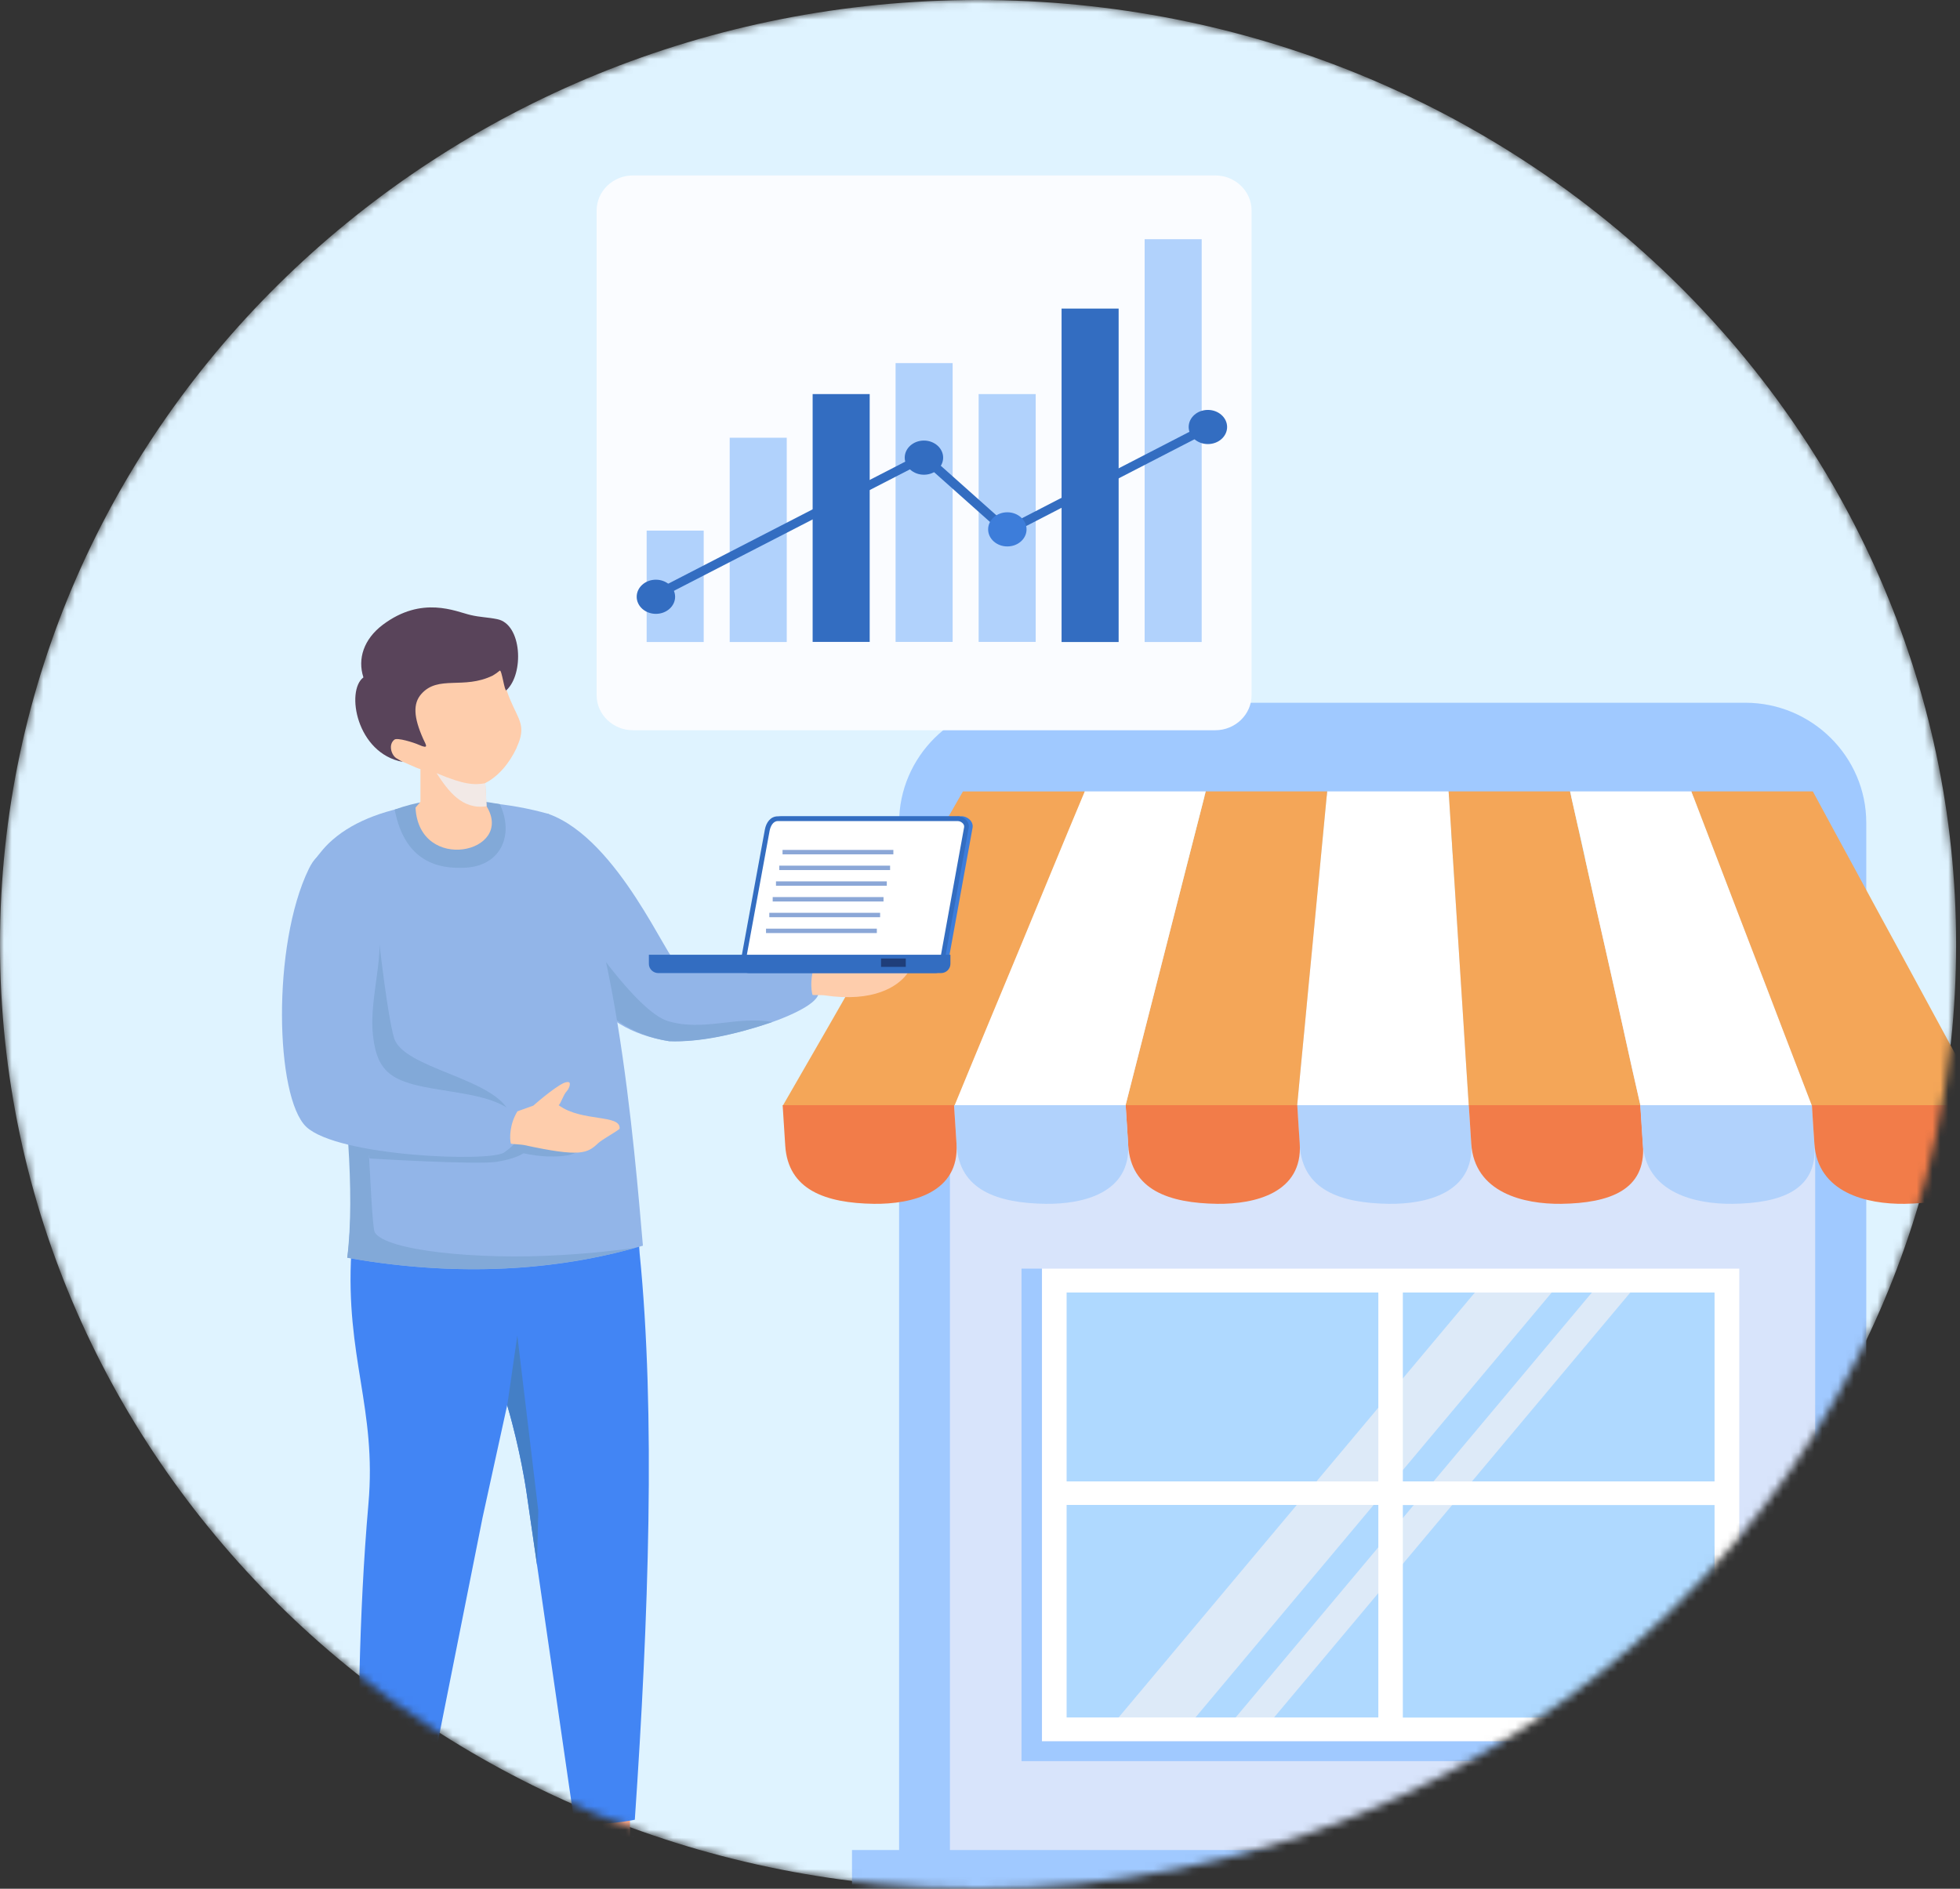 <svg width="249" height="240" viewBox="0 0 249 240" fill="none" xmlns="http://www.w3.org/2000/svg">
<rect x="0" y="0" width="249" height="240" fill="#333333" stroke="none"/>
<mask id="mask0_5704_108022" style="mask-type:luminance" maskUnits="userSpaceOnUse" x="0" y="0" width="249" height="240">
<path d="M124.253 240C192.876 240 248.506 186.274 248.506 120C248.506 53.726 192.876 0 124.253 0C55.63 0 0 53.726 0 120C0 186.274 55.63 240 124.253 240Z" fill="white"/>
</mask>
<g mask="url(#mask0_5704_108022)">
<path d="M124.253 240C192.876 240 248.506 186.274 248.506 120C248.506 53.726 192.876 0 124.253 0C55.63 0 0 53.726 0 120C0 186.274 55.63 240 124.253 240Z" fill="#DFF3FF"/>
<path fill-rule="evenodd" clip-rule="evenodd" d="M221.733 89.299H129.581C121.128 89.299 114.222 96.155 114.222 104.549V243.492H237.092V104.549C237.092 96.155 230.186 89.299 221.733 89.299Z" fill="#A0C9FF"/>
<path fill-rule="evenodd" clip-rule="evenodd" d="M222.447 101.588C226.927 101.588 230.603 105.138 230.603 109.436V243.507H120.681V109.436C120.681 105.138 124.372 101.588 128.837 101.588H222.432H222.447Z" fill="#D8E4FB"/>
<path fill-rule="evenodd" clip-rule="evenodd" d="M222.447 101.229C226.927 101.229 230.603 104.362 230.603 108.142V113.69H120.681V108.142C120.681 104.347 124.372 101.229 128.837 101.229H222.432H222.447Z" fill="#CAF0FF"/>
<path fill-rule="evenodd" clip-rule="evenodd" d="M214.113 105.268H184.869C183.783 105.268 182.89 106.13 182.89 107.179C182.89 108.228 183.783 109.091 184.869 109.091H214.113C215.199 109.091 216.092 108.228 216.092 107.179C216.092 106.13 215.199 105.268 214.113 105.268Z" fill="#A0DDF8"/>
<path fill-rule="evenodd" clip-rule="evenodd" d="M222.953 104.404C221.465 104.404 220.274 105.569 220.274 106.991C220.274 108.414 221.48 109.579 222.953 109.579C224.426 109.579 225.632 108.414 225.632 106.991C225.632 105.569 224.426 104.404 222.953 104.404Z" fill="#A0DDF8"/>
<path fill-rule="evenodd" clip-rule="evenodd" d="M129.506 103.557C127.542 103.557 125.949 105.095 125.949 106.992C125.949 108.889 127.542 110.427 129.506 110.427C131.471 110.427 133.063 108.889 133.063 106.992C133.063 105.095 131.471 103.557 129.506 103.557Z" fill="#A0DDF8"/>
<path fill-rule="evenodd" clip-rule="evenodd" d="M184.035 100.566H168.602C168.275 103.901 167.962 107.235 167.65 110.556C167.337 113.876 167.01 117.21 166.697 120.53C166.385 123.851 166.057 127.185 165.745 130.505C165.447 133.825 165.09 137.16 164.792 140.48H186.595C186.372 137.16 186.164 133.825 185.955 130.505C185.747 127.185 185.524 123.851 185.315 120.53C185.107 117.21 184.884 113.89 184.675 110.556C184.467 107.235 184.259 103.901 184.035 100.566Z" fill="white"/>
<path fill-rule="evenodd" clip-rule="evenodd" d="M168.603 100.566H153.184C152.321 103.901 151.473 107.235 150.625 110.556C149.776 113.876 148.928 117.21 148.08 120.53C147.231 123.851 146.383 127.185 145.535 130.505C144.687 133.825 143.838 137.16 142.99 140.48H164.793C165.09 137.16 165.433 133.825 165.745 130.505C166.043 127.185 166.385 123.851 166.698 120.53C167.01 117.21 167.338 113.89 167.65 110.556C167.963 107.235 168.275 103.901 168.603 100.566Z" fill="#F4A658"/>
<path fill-rule="evenodd" clip-rule="evenodd" d="M153.184 100.566H137.766C136.382 103.901 134.998 107.235 133.614 110.556C132.245 113.876 130.876 117.21 129.492 120.53C128.122 123.865 126.724 127.185 125.339 130.52C123.955 133.84 122.601 137.16 121.217 140.495H142.975C143.823 137.174 144.672 133.84 145.52 130.52C146.368 127.2 147.217 123.865 148.065 120.545C148.913 117.225 149.761 113.905 150.61 110.57C151.458 107.25 152.306 103.915 153.17 100.581" fill="white"/>
<path fill-rule="evenodd" clip-rule="evenodd" d="M137.766 100.567H122.333C120.428 103.902 118.508 107.222 116.618 110.556C114.728 113.876 112.823 117.197 110.918 120.531C109.013 123.851 107.109 127.186 105.204 130.506C103.284 133.826 101.364 137.161 99.459 140.481H121.262C122.631 137.161 124 133.826 125.384 130.506C126.768 127.186 128.152 123.851 129.536 120.517C130.906 117.197 132.275 113.876 133.659 110.542C135.028 107.222 136.412 103.887 137.811 100.553" fill="#F4A658"/>
<path fill-rule="evenodd" clip-rule="evenodd" d="M164.792 140.438H186.595C186.699 142.062 186.804 143.686 186.908 145.31C187.31 151.577 181.193 153.028 176.445 152.971C170.239 152.884 165.492 151.188 165.12 145.569C165.016 143.858 164.897 142.162 164.792 140.452" fill="#B1D2FC"/>
<path fill-rule="evenodd" clip-rule="evenodd" d="M143.005 140.438H164.808C164.897 142.062 165.016 143.686 165.12 145.31C165.522 151.577 159.405 153.028 154.658 152.971C148.452 152.884 143.704 151.188 143.332 145.569C143.228 143.858 143.109 142.162 143.005 140.452" fill="#F27C49"/>
<path fill-rule="evenodd" clip-rule="evenodd" d="M121.202 140.438H143.005C143.109 142.062 143.213 143.686 143.317 145.31C143.719 151.577 137.617 153.028 132.855 152.971C126.649 152.884 121.902 151.188 121.53 145.569C121.425 143.858 121.306 142.162 121.202 140.452" fill="#B1D2FC"/>
<path fill-rule="evenodd" clip-rule="evenodd" d="M99.429 140.438H121.202C121.306 142.062 121.411 143.686 121.515 145.31C121.917 151.577 115.815 153.028 111.037 152.971C104.846 152.884 100.114 151.188 99.757 145.569C99.652 143.858 99.533 142.162 99.429 140.452" fill="#F27C49"/>
<path fill-rule="evenodd" clip-rule="evenodd" d="M184.036 100.566H199.454C200.198 103.901 200.957 107.235 201.686 110.556C202.415 113.876 203.189 117.21 203.933 120.53C204.678 123.851 205.437 127.185 206.166 130.505C206.895 133.825 207.624 137.16 208.398 140.48H186.595C186.372 137.16 186.164 133.825 185.955 130.505C185.747 127.185 185.524 123.851 185.316 120.53C185.107 117.21 184.884 113.89 184.676 110.556C184.467 107.235 184.259 103.901 184.036 100.566Z" fill="#F4A658"/>
<path fill-rule="evenodd" clip-rule="evenodd" d="M199.454 100.566H214.887C216.167 103.901 217.446 107.235 218.711 110.556C219.976 113.876 221.256 117.196 222.536 120.53C223.801 123.851 225.096 127.171 226.361 130.505C227.626 133.825 228.921 137.16 230.186 140.48H208.413C207.654 137.16 206.91 133.825 206.18 130.505C205.451 127.171 204.692 123.851 203.948 120.53C203.204 117.21 202.43 113.89 201.701 110.556C200.972 107.235 200.213 103.901 199.468 100.566" fill="white"/>
<path fill-rule="evenodd" clip-rule="evenodd" d="M214.887 100.566H230.305C232.091 103.901 233.921 107.221 235.722 110.556C237.508 113.876 239.324 117.196 241.139 120.53C242.94 123.851 244.756 127.2 246.556 130.52C248.342 133.84 250.158 137.16 251.989 140.495H230.186C228.921 137.174 227.626 133.84 226.361 130.52C225.096 127.185 223.816 123.865 222.536 120.545C221.271 117.225 219.977 113.905 218.712 110.57C217.447 107.25 216.167 103.915 214.887 100.581" fill="#F4A658"/>
<path fill-rule="evenodd" clip-rule="evenodd" d="M208.398 140.438H186.595C186.699 142.062 186.804 143.686 186.908 145.31C187.31 151.577 193.605 153.028 198.337 152.971C204.543 152.884 209.083 151.188 208.725 145.569C208.621 143.858 208.502 142.162 208.398 140.452" fill="#F27C49"/>
<path fill-rule="evenodd" clip-rule="evenodd" d="M230.186 140.438H208.383C208.473 142.062 208.592 143.686 208.696 145.31C209.098 151.577 215.378 153.028 220.126 152.971C226.331 152.884 230.871 151.188 230.513 145.569C230.409 143.858 230.29 142.162 230.186 140.452" fill="#B1D2FC"/>
<path fill-rule="evenodd" clip-rule="evenodd" d="M252.004 140.438H230.186C230.275 142.062 230.394 143.686 230.499 145.31C230.9 151.577 237.181 153.028 241.943 152.971C248.134 152.884 252.688 151.188 252.331 145.569C252.227 143.858 252.108 142.162 252.004 140.452" fill="#F27C49"/>
<path d="M219.396 162.73H133.941V219.762H219.396V162.73Z" fill="#AFD9FF"/>
<path fill-rule="evenodd" clip-rule="evenodd" d="M203.502 162.73H208.383L160.581 219.762H155.7L203.502 162.73ZM188.634 162.73H198.397L150.595 219.762H140.832L188.634 162.73Z" fill="#DDEAF8"/>
<path fill-rule="evenodd" clip-rule="evenodd" d="M175.106 218.239V191.232H135.504V218.239H175.106ZM217.819 191.247H178.217V218.253H217.819V191.247ZM178.217 164.24V188.243H217.819V164.24H178.217ZM135.504 188.243H175.106V164.24H135.504V188.243ZM133.942 161.207H220.959V221.272H132.379V161.207H133.942Z" fill="white"/>
<path d="M243.059 235.084H108.24V243.507H243.059V235.084Z" fill="#A0C9FF"/>
<path fill-rule="evenodd" clip-rule="evenodd" d="M132.364 223.787H220.959V221.272H132.364V161.207H129.774V223.787H132.364Z" fill="#A0C9FF"/>
<path fill-rule="evenodd" clip-rule="evenodd" d="M52.193 234.669L52.788 228.604L46.478 228.762L46.537 235.704L52.193 234.669Z" fill="#F8A98E"/>
<path fill-rule="evenodd" clip-rule="evenodd" d="M52.505 234.166C53.725 238.377 57.193 240.217 54.916 242.833H43.382C43.382 242.833 43.338 242.732 43.323 242.675C43.204 242.315 42.668 242.172 43.04 240.849C43.71 238.406 45.674 234.655 46.344 234.453C47.683 234.065 49.588 235.143 52.505 234.166Z" fill="#4285F4"/>
<path fill-rule="evenodd" clip-rule="evenodd" d="M71.51 150.601L64.753 177.091L61.301 192.858L53.651 231.263C53.651 231.263 52.029 231.981 49.439 231.838C46.85 231.694 45.54 231.32 45.54 231.32C45.481 219.98 45.54 205.578 46.805 191.105C47.877 178.974 43.858 172.477 44.632 159.11C44.856 155.158 49.276 143.961 49.216 144.105L71.495 150.601H71.51Z" fill="#4285F4"/>
<path fill-rule="evenodd" clip-rule="evenodd" d="M80.038 234.667L80.023 228.4L73.713 228.544L74.397 235.702L80.038 234.667Z" fill="#F8A98E"/>
<path fill-rule="evenodd" clip-rule="evenodd" d="M80.454 233.332C83.58 236.911 90.306 237.673 93.119 238.578C95.396 239.297 96.498 241.74 94.727 242.833H73.162C73.162 242.833 73.117 242.732 73.102 242.674C72.775 241.64 71.942 234.295 74.189 234.453C75.588 234.554 77.344 234.884 80.454 233.332Z" fill="#4285F4"/>
<path fill-rule="evenodd" clip-rule="evenodd" d="M80.573 149.178L81.258 159.239C83.297 179.548 82.404 205.664 80.648 231.234C80.648 231.234 77.627 231.866 75.037 231.722C72.448 231.579 72.924 231.291 72.924 231.291L66.867 189.48C66.867 189.48 65.497 179.965 62.298 172.534C59.976 167.173 57.148 165.635 57.565 159.412C57.997 152.958 57.431 147.971 58.354 145.743C59.277 143.515 63.86 144.406 63.86 144.406L80.588 149.178H80.573Z" fill="#4285F4"/>
<path fill-rule="evenodd" clip-rule="evenodd" d="M68.221 198.836L66.867 189.48C66.867 189.48 66.123 184.291 64.441 178.585L65.721 169.717L68.385 191.966L68.221 198.836Z" fill="#447FC6"/>
<path fill-rule="evenodd" clip-rule="evenodd" d="M69.04 116.02C72.448 123.466 75.052 130.753 85.023 132.305C92.092 132.578 104.862 128.266 103.939 125.909C102.927 123.336 107.287 122.488 103.224 122.517C97.822 122.445 87.27 122.546 86.065 122.445C84.919 122.359 78.654 106.664 69.694 103.43C68.861 102.898 66.644 112.427 69.055 116.035" fill="#92B5E8"/>
<path fill-rule="evenodd" clip-rule="evenodd" d="M115.711 122.646C115.517 122.963 115.502 123.423 115.145 123.868C114.029 125.291 111.052 127.433 104.683 126.47C104.385 126.427 103.552 126.47 103.224 126.427C103.031 125.823 102.882 123.969 103.641 122.273C105.978 122.532 116.752 121.468 115.726 122.661" fill="#FECDAC"/>
<path fill-rule="evenodd" clip-rule="evenodd" d="M73.043 123.911C75.424 127.504 78.921 131.356 85.008 132.305C88.997 132.463 93.402 131.457 98.12 129.861C93.447 129.085 89.428 131.083 84.919 129.775C80.797 128.568 73.609 117.529 73.609 117.529C73.609 117.529 73.757 122.373 73.028 123.911" fill="#82A9D8"/>
<path fill-rule="evenodd" clip-rule="evenodd" d="M42.772 131.484C43.978 138.829 45.272 150.715 44.126 159.828C59.664 162.587 72.329 161.05 81.675 158.29C80.692 147.108 78.028 112.368 69.694 103.428C59.425 100.525 47.907 101.775 42.281 106.691C41.433 107.41 40.584 108.401 39.736 109.609V136.659C40.912 134.948 41.983 133.094 42.787 131.47" fill="#92B5E8"/>
<path d="M63.488 102.178C59.946 101.575 55.675 100.899 50.139 102.868C51.434 109.609 55.794 110.443 59.128 110.256C63.637 110.026 65.364 106.088 63.488 102.164" fill="#82A9D8"/>
<path fill-rule="evenodd" clip-rule="evenodd" d="M46.969 147.209C46.969 147.209 60.661 148.043 63.146 147.626C65.646 147.209 66.495 146.548 66.495 146.548C68.861 147.051 70.751 147.051 72.195 146.792C73.415 146.562 76.287 144.981 74.293 144.147L68.682 141.819L56.136 141.244L48.576 141.618L46.002 143.946L46.969 147.223V147.209Z" fill="#82A9D8"/>
<path fill-rule="evenodd" clip-rule="evenodd" d="M48.219 120.043C48.219 120.043 49.231 129.026 50.049 131.858C51.166 135.738 62.417 136.917 64.634 141.186L45.168 143.068C45.168 143.068 41.135 136.299 41.507 134.517C41.894 132.734 48.219 120.057 48.219 120.057" fill="#82A9D8"/>
<path fill-rule="evenodd" clip-rule="evenodd" d="M45.749 160.1C59.991 162.386 71.733 161.049 80.633 158.577C78.624 158.836 75.692 159.224 71.257 159.482C60.586 160.129 48.963 158.907 47.609 156.593C47.029 155.602 46.463 131.283 45.332 125.289C44.558 127.675 43.873 129.285 42.757 131.469C43.873 138.943 45.153 151.577 44.112 159.813C44.662 159.914 45.198 160 45.734 160.086L45.749 160.1Z" fill="#82A9D8"/>
<path fill-rule="evenodd" clip-rule="evenodd" d="M65.646 95.006C64.679 97.061 63.265 98.686 61.643 99.505L61.807 102.437C65.453 108.387 53.219 111.046 52.788 102.624L53.413 101.891V97.723C53.13 97.723 51.225 96.76 50.66 96.616C50.094 96.472 49.231 95.466 49.142 94.359C49.038 93.267 50.809 93.554 50.809 93.554C48.576 90.823 46.076 88.61 49.097 85.966C52.118 83.321 59.232 81.582 59.232 81.582L63.488 79.986C62.997 81.438 63.563 85.879 64.783 88.84C65.884 91.499 66.926 92.232 65.631 94.992" fill="#FECDAC"/>
<g style="mix-blend-mode:multiply">
<path fill-rule="evenodd" clip-rule="evenodd" d="M55.467 98.254C56.97 100.554 58.726 102.925 61.822 102.451L61.658 99.519C60.289 99.777 58.934 99.72 55.482 98.254" fill="#F2E9E6"/>
</g>
<path d="M47.267 115.674C44.692 111.262 41.686 105.355 39.23 110.414C34.527 120.073 34.959 139.404 38.903 143.184C42.921 146.964 62.194 147.683 64.024 146.461C66.182 145.01 67.819 142.437 64.322 140.698C62.149 139.419 59.515 139.059 55.794 138.456C50.035 137.536 47.936 136.53 47.386 131.6C46.775 126.138 49.648 119.756 47.267 115.66" fill="#92B5E8"/>
<path fill-rule="evenodd" clip-rule="evenodd" d="M67.775 140.469C68.444 139.88 71.123 137.609 71.971 137.508C72.403 137.451 72.388 137.609 72.388 137.824C72.388 138.025 72.21 138.428 72.001 138.658C71.555 139.118 71.257 140.224 70.974 140.44C73.936 142.61 78.907 141.547 78.713 143.43C78.46 143.717 76.451 144.824 76.019 145.241C74.621 146.563 73.787 147.066 66.569 145.499C66.227 145.428 65.274 145.399 64.902 145.327C64.724 144.709 64.724 142.84 65.736 141.216L67.775 140.483V140.469Z" fill="#FECDAC"/>
<path fill-rule="evenodd" clip-rule="evenodd" d="M122.14 103.731H99.281C98.373 103.731 97.807 104.507 97.644 105.427L96.245 113.059L94.682 121.525H120.592L123.554 105.183C123.703 104.392 122.914 103.717 122.14 103.717" fill="#3D7DDA"/>
<path fill-rule="evenodd" clip-rule="evenodd" d="M121.664 103.731H98.804C97.897 103.731 97.331 104.507 97.167 105.427L94.25 121.324H94.206L94.012 122.488C93.908 123.12 94.518 123.652 95.158 123.652H118.836C119.461 123.652 119.878 123.12 119.967 122.488L120.101 121.525L123.063 105.183C123.211 104.392 122.423 103.717 121.649 103.717" fill="#336DC1"/>
<path fill-rule="evenodd" clip-rule="evenodd" d="M94.727 121.927L94.622 122.588C94.578 122.846 94.905 123.076 95.158 123.076H118.836C119.163 123.076 119.327 122.688 119.372 122.415L119.521 121.452L122.482 105.11C122.557 104.693 122.065 104.334 121.678 104.334H98.819C98.179 104.334 97.882 105.038 97.777 105.541L94.771 121.927H94.741H94.727Z" fill="white"/>
<path fill-rule="evenodd" clip-rule="evenodd" d="M120.741 121.322H82.434V122.486C82.434 123.133 82.984 123.651 83.639 123.651H119.536C120.205 123.651 120.741 123.119 120.741 122.486V121.322Z" fill="#336DC1"/>
<path d="M115.071 121.797H111.931V122.86H115.071V121.797Z" fill="#1F3E7A"/>
<path d="M113.493 108H99.415V108.561H113.493V108Z" fill="#8BA7D7"/>
<path d="M113.077 109.998H98.998V110.559H113.077V109.998Z" fill="#8BA7D7"/>
<path d="M112.66 111.996H98.581V112.557H112.66V111.996Z" fill="#8BA7D7"/>
<path d="M112.243 113.992H98.164V114.553H112.243V113.992Z" fill="#8BA7D7"/>
<path d="M111.811 115.99H97.733V116.551H111.811V115.99Z" fill="#8BA7D7"/>
<path d="M111.395 118.004H97.316V118.564H111.395V118.004Z" fill="#8BA7D7"/>
<path fill-rule="evenodd" clip-rule="evenodd" d="M46.165 86.066C45.406 83.709 46.21 81.223 48.621 79.397C53.621 75.632 57.907 77.716 59.768 78.147C61.048 78.449 61.911 78.42 63.176 78.679C66.331 79.311 66.599 85.65 64.322 87.719C64.099 87.921 63.741 85.032 63.488 85.218C63.221 85.448 62.923 85.65 62.61 85.837C58.905 87.662 55.675 85.736 53.517 88.194C52.446 89.415 52.55 91.154 53.755 93.871C54.112 94.662 54.574 95.251 53.19 94.633C52.55 94.345 50.466 93.698 50.109 93.986C49.305 94.604 49.707 95.926 50.347 96.343C50.63 96.53 51.166 96.817 51.166 96.817C45.287 95.739 43.903 87.777 46.165 86.081" fill="#59445A"/>
<path fill-rule="evenodd" clip-rule="evenodd" d="M80.409 22.293H154.39C156.92 22.293 159.003 24.291 159.003 26.749V88.337C159.003 90.78 156.935 92.792 154.39 92.792H80.409C77.879 92.792 75.796 90.795 75.796 88.337V26.749C75.796 24.305 77.865 22.293 80.409 22.293Z" fill="#FAFCFF"/>
<path d="M99.95 55.623H92.702V81.581H99.95V55.623Z" fill="#B1D2FC"/>
<path d="M110.487 50.076H103.239V81.567H110.487V50.076Z" fill="#336DC1"/>
<path d="M121.024 46.139H113.776V81.568H121.024V46.139Z" fill="#B1D2FC"/>
<path d="M131.575 50.076H124.327V81.567H131.575V50.076Z" fill="#B1D2FC"/>
<path d="M152.663 30.398H145.416V81.581H152.663V30.398Z" fill="#B1D2FC"/>
<path d="M142.112 39.211H134.864V81.582H142.112V39.211Z" fill="#336DC1"/>
<path d="M89.398 67.424H82.151V81.581H89.398V67.424Z" fill="#B1D2FC"/>
<path d="M83.341 74.969L117.496 57.377L128.033 66.777L153.378 53.697L153.988 54.66L127.825 68.156L117.288 58.771L83.951 75.932L83.341 74.969Z" fill="#336DC1"/>
<path fill-rule="evenodd" clip-rule="evenodd" d="M117.377 55.982C118.717 55.982 119.818 56.96 119.818 58.153C119.818 59.346 118.732 60.323 117.377 60.323C116.023 60.323 114.937 59.346 114.937 58.153C114.937 56.96 116.023 55.982 117.377 55.982Z" fill="#336DC1"/>
<path fill-rule="evenodd" clip-rule="evenodd" d="M127.973 65.096C129.313 65.096 130.414 66.073 130.414 67.266C130.414 68.459 129.328 69.436 127.973 69.436C126.619 69.436 125.533 68.459 125.533 67.266C125.533 66.073 126.619 65.096 127.973 65.096Z" fill="#3D7DDA"/>
<path fill-rule="evenodd" clip-rule="evenodd" d="M153.452 52.088C154.792 52.088 155.893 53.065 155.893 54.258C155.893 55.451 154.806 56.428 153.452 56.428C152.098 56.428 151.011 55.451 151.011 54.258C151.011 53.065 152.098 52.088 153.452 52.088Z" fill="#336DC1"/>
<path fill-rule="evenodd" clip-rule="evenodd" d="M83.326 73.662C84.666 73.662 85.767 74.639 85.767 75.832C85.767 77.025 84.681 78.003 83.326 78.003C81.972 78.003 80.886 77.025 80.886 75.832C80.886 74.639 81.972 73.662 83.326 73.662Z" fill="#336DC1"/>
</g>
</svg>
